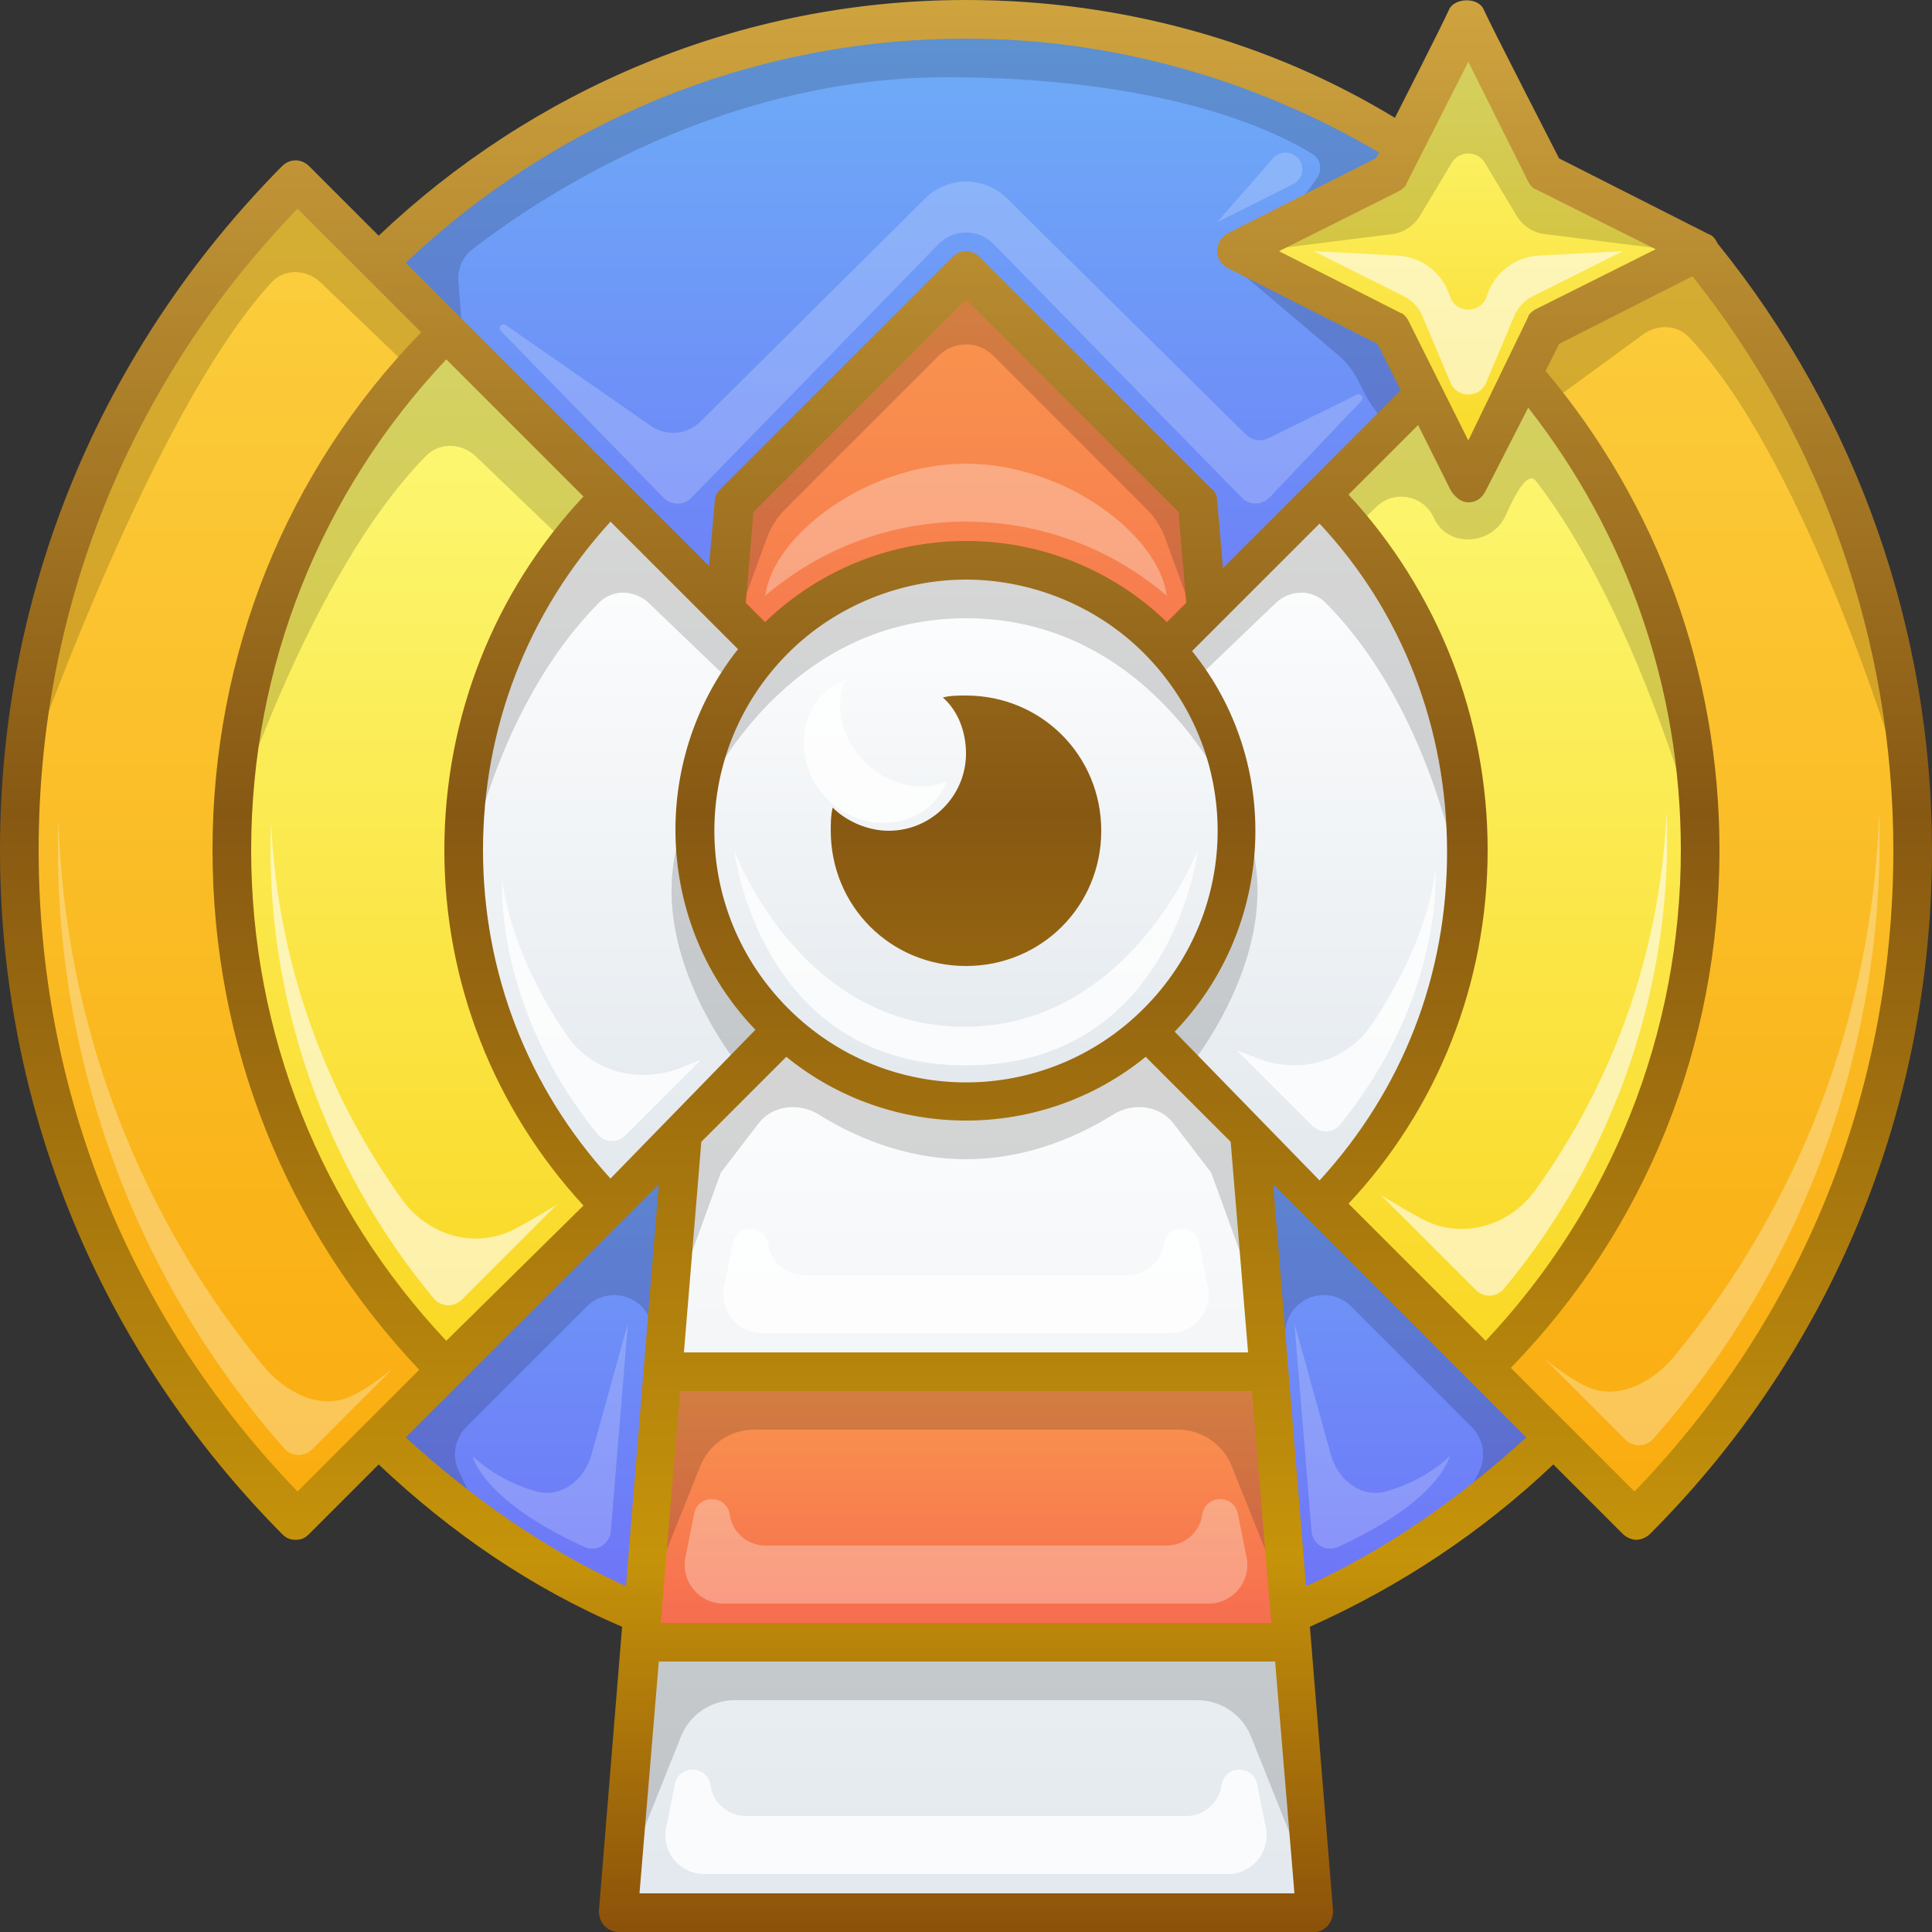 <svg width="100" height="100" viewBox="0 0 100 100" fill="none" xmlns="http://www.w3.org/2000/svg"><rect x="0" y="0" width="100" height="100" fill="#333333" stroke="none"/><path d="M58 52H42L19.6 74.4C27.4 82.2 38.1 87 50 87C61.9 87 72.6 82.2 80.4 74.4L58 52Z" fill="url(#paint0_linear)"/><path d="M50 44L80.4 13.6C72.6 5.8 61.9 1 50 1C38.1 1 27.4 5.8 19.6 13.6L50 44Z" fill="url(#paint1_linear)"/><path fill-rule="evenodd" clip-rule="evenodd" d="M36.027 50L32 99H68L63.973 50H36.027Z" fill="url(#paint2_linear)"/><path fill-rule="evenodd" clip-rule="evenodd" d="M38 26L50 14L62 26L63.397 43H36.603L38 26Z" fill="url(#paint3_linear)"/><path fill-rule="evenodd" clip-rule="evenodd" d="M15.4 9.4L50 44L81 13H87.9C94.9 21.4 99 32.2 99 44C99 57.5 93.5 69.8 84.6 78.6L50 44L15.4 78.6C6.5 69.8 1 57.5 1 44C1 30.5 6.5 18.2 15.4 9.4Z" fill="url(#paint4_linear)"/><path fill-rule="evenodd" clip-rule="evenodd" d="M23.1 17.1L50 44L23.1 70.9C16.3 64 12 54.5 12 44C12 33.5 16.3 24 23.1 17.1ZM50 44L76.9 70.9C83.7 64 88 54.5 88 44C88 33.5 83.7 24 76.9 17.1L50 44Z" fill="url(#paint5_linear)"/><path d="M76 25L80 17L88 13L80 9L76 1L72 9L64 13L72 17L76 25Z" fill="url(#paint6_linear)"/><path fill-rule="evenodd" clip-rule="evenodd" d="M31.6 25.6L50 44L31.6 62.4C26.9 57.7 24 51.2 24 44C24 36.8 26.9 30.3 31.6 25.6ZM50 44L68.4 62.4C73.1 57.7 76 51.2 76 44C76 36.8 73.1 30.3 68.4 25.6L50 44Z" fill="url(#paint7_linear)"/><path d="M50 57C57.732 57 64 50.732 64 43C64 35.268 57.732 29 50 29C42.268 29 36 35.268 36 43C36 50.732 42.268 57 50 57Z" fill="url(#paint8_linear)"/><path d="M33.2 85H66.8L65.7 71H34.3L33.2 85Z" fill="url(#paint9_linear)"/><path fill-rule="evenodd" clip-rule="evenodd" d="M24.421 12.931C23.926 13.32 23.677 13.934 23.727 14.562L24 18L19.5 13.5C19.5 13.5 32 1 50 1C68 1 72.5 8 72.5 8L66.5 11.5L68.147 9.251C68.457 8.828 68.38 8.248 67.934 7.972C66.017 6.783 60.315 4 48.95 4C36.768 4 27.143 10.798 24.421 12.931ZM50 32C60 32 64 42 64 42C64 42 63.619 38.698 61.641 35.422L66.015 31.227C66.745 30.526 67.891 30.474 68.604 31.192C74.309 36.935 75.613 46 75.613 46C75.613 46 76.462 35.485 69.87 27.564L71.243 26.232C72.166 25.336 73.698 25.633 74.219 26.808C74.917 28.379 77.246 28.241 77.938 26.667C78.517 25.351 79.116 24.399 79.5 24.896C84.572 31.456 87.577 42.4 87.577 42.4C87.577 42.4 90.135 31.502 79.004 20.004L80 21L85.041 17.313C85.776 16.775 86.788 16.794 87.417 17.452C93.706 24.037 98.613 41 98.613 41C98.613 41 99.5 27 87.5 13L80.038 16.5L78.5 19.5L79 20L75.826 24.896L73.5 20.5L73.3 20.7C73.436 20.319 73.5 20 73.5 20L71 16L63.5 13.5L69.263 18.376C69.747 18.786 70.12 19.315 70.396 19.887C71.07 21.284 71.622 21.84 72.063 21.937L68.5 25.5L68.857 26.431C68.586 26.15 68.305 25.872 68.013 25.6L62 31.613V26L50 14L38 26V32L31.6 25.6C23 33.613 24 46 24 46C24 46 25.304 36.935 31.009 31.192C31.721 30.474 32.868 30.526 33.598 31.227L38.13 35.574C38.567 34.877 39.064 34.221 39.613 33.613L38.133 32.133L39.697 27.834C39.897 27.285 40.214 26.786 40.627 26.372L48.586 18.414C49.367 17.633 50.633 17.633 51.414 18.414L59.373 26.372C59.786 26.786 60.103 27.285 60.303 27.834L61.764 31.85L60.194 33.419C58.103 30.993 54.895 29 50 29C37.5 29 36 42 36 42C36 42 40 32 50 32ZM40.5 53.5C40.5 53.5 35.5 49.5 35.697 42.004C32.5 48.5 38.5 55.5 38.5 55.5L40.5 53.5ZM61.414 55.414L64.687 58.687V66.187L62.687 60.687L60.725 58.131C60.007 57.196 58.618 57.063 57.619 57.689C55.967 58.724 53.268 60 50 60C46.732 60 44.033 58.724 42.381 57.689C41.382 57.063 39.993 57.196 39.275 58.131L37.313 60.687L35.313 66.187V58.687L40.613 53.387C43.096 55.633 46.389 57 50 57C53.612 57 56.904 55.633 59.387 53.387L59.427 53.427C60.071 52.872 64.331 48.93 64.149 42C67.145 48.086 62.066 54.615 61.414 55.414ZM30.649 26.013L22.636 18C11.5 29.5 12.036 42.4 12.036 42.4C12.036 42.4 15.968 29.794 22.051 23.597C22.759 22.875 23.904 22.926 24.634 23.626L29.165 27.974C29.602 27.276 30.099 26.62 30.649 26.013ZM22.617 17.013L15.324 9.5C2 22 1 41 1 41C1 41 7.599 21.631 14.044 14.623C14.728 13.879 15.872 13.926 16.602 14.626L21.134 18.974C21.571 18.276 22.068 17.62 22.617 17.013ZM76.858 8.429L78.499 11.165C78.815 11.692 79.356 12.044 79.966 12.121L87 13L80 10L76 2L72 10L65 13L72.034 12.121C72.644 12.044 73.185 11.692 73.501 11.165L75.142 8.429C75.531 7.782 76.469 7.782 76.858 8.429ZM64.754 89.886L68 98L67 85H33L32 98L35.246 89.886C35.701 88.747 36.804 88 38.031 88H61.969C63.196 88 64.299 88.747 64.754 89.886ZM67 84L63.754 75.886C63.299 74.747 62.196 74 60.969 74H39.031C37.804 74 36.701 74.747 36.246 75.886L33 84L34 71H34.206H66L67 84ZM34.206 71L33.756 68.66C33.453 67.084 31.512 66.488 30.378 67.623L24.135 73.865C23.536 74.464 23.379 75.374 23.743 76.139L25 78.781L19.6 74.4L35.313 58.687L34.206 71ZM69.936 67.623C68.801 66.488 66.86 67.084 66.557 68.66L66.108 71L65 58.687L80.713 74.4L75.314 78.781L76.57 76.139C76.934 75.374 76.777 74.464 76.179 73.865L69.936 67.623Z" fill="black" fill-opacity="0.16"/><path fill-rule="evenodd" clip-rule="evenodd" d="M66.928 9.536L63 11.5L65.892 8.195C66.221 7.819 66.799 7.8 67.153 8.153C67.57 8.57 67.456 9.272 66.928 9.536ZM36.249 21.826C35.564 22.506 34.491 22.6 33.699 22.05L26.182 16.828C25.983 16.69 25.755 16.959 25.925 17.132L34.351 25.766C34.743 26.168 35.39 26.168 35.783 25.765L48.571 12.639C49.355 11.834 50.647 11.833 51.433 12.635L64.275 25.759C64.671 26.164 65.324 26.159 65.714 25.748L70.464 20.748C70.618 20.586 70.431 20.332 70.231 20.43L65.638 22.686C65.256 22.874 64.797 22.799 64.494 22.5L52.114 10.261C50.943 9.104 49.059 9.106 47.891 10.266L36.249 21.826ZM32.5 68.5L31.616 79.255C31.561 79.925 30.87 80.351 30.257 80.073C24.929 77.653 24.462 75.366 24.462 75.366C24.462 75.366 25.642 76.601 27.747 77.192C29.044 77.556 30.25 76.601 30.61 75.303L32.5 68.5ZM67.884 79.255L67 68.5L68.89 75.303C69.25 76.601 70.456 77.556 71.753 77.192C73.858 76.601 75.038 75.366 75.038 75.366C75.038 75.366 74.571 77.653 69.243 80.073C68.63 80.351 67.939 79.925 67.884 79.255Z" fill="white" fill-opacity="0.2"/><path fill-rule="evenodd" clip-rule="evenodd" d="M50 27C46.033 27 42.404 28.444 39.61 30.833C40.036 27.645 44.93 24 50 24C55.07 24 59.964 27.645 60.391 30.833C57.596 28.444 53.967 27 50 27ZM37.771 78.397C37.623 77.357 36.137 77.316 35.931 78.345L35.478 80.608C35.231 81.845 36.178 83 37.44 83H62.56C63.822 83 64.769 81.845 64.522 80.608L64.069 78.345C63.863 77.316 62.378 77.357 62.229 78.397C62.098 79.317 61.31 80 60.38 80H39.62C38.69 80 37.902 79.317 37.771 78.397ZM18.092 72.301C16.503 72.989 14.73 72.034 13.628 70.697C7.28 62.994 3.361 53.175 3.024 42.499C2.65 54.354 6.863 66.108 14.725 74.98C15.101 75.404 15.755 75.416 16.156 75.015L20.316 70.855C19.383 71.586 18.72 72.029 18.092 72.301ZM86.663 70.198C85.561 71.534 83.788 72.489 82.199 71.801C81.571 71.529 80.908 71.086 79.975 70.356L84.135 74.515C84.536 74.916 85.19 74.904 85.566 74.48C93.428 65.608 97.642 53.854 97.267 42C96.931 52.675 93.011 62.495 86.663 70.198Z" fill="white" fill-opacity="0.3"/><path fill-rule="evenodd" clip-rule="evenodd" d="M75.078 19.811C75.422 20.627 76.578 20.627 76.922 19.811L78.38 16.349C78.565 15.909 78.901 15.549 79.328 15.336L84 13L79.662 13.228C78.454 13.292 77.402 14.075 76.995 15.215L76.942 15.363C76.626 16.248 75.374 16.248 75.058 15.363L75.005 15.215C74.598 14.075 73.546 13.292 72.338 13.228L68 13L72.672 15.336C73.099 15.549 73.435 15.909 73.62 16.349L75.078 19.811ZM14.031 42.5C13.661 51.46 16.732 60.338 22.457 67.215C22.826 67.658 23.494 67.678 23.901 67.27L28.822 62.349C28.023 62.848 27.31 63.263 26.64 63.615C24.599 64.687 22.143 63.948 20.8 62.075C16.817 56.516 14.332 49.786 14.031 42.5ZM77.835 66.716C83.56 59.839 86.631 50.96 86.26 42.001C85.959 49.286 83.475 56.016 79.491 61.575C78.148 63.449 75.693 64.187 73.652 63.116C72.981 62.764 72.268 62.348 71.469 61.85L76.39 66.771C76.797 67.178 77.466 67.159 77.835 66.716Z" fill="white" fill-opacity="0.6"/><path fill-rule="evenodd" clip-rule="evenodd" d="M43.733 35.198C43.196 36.589 43.548 38.227 44.757 39.436C45.965 40.644 47.604 40.997 48.994 40.459C48.081 42.822 44.831 43.367 42.828 41.364C40.826 39.361 41.371 36.111 43.733 35.198ZM49.91 53.143C41.338 53.143 38 44 38 44C38 44 39.286 55.143 50 55.143C60.714 55.143 62 44 62 44C62 44 58.481 53.143 49.91 53.143ZM34.931 92.346C35.137 91.316 36.623 91.357 36.771 92.397C36.902 93.317 37.69 94 38.62 94H61.38C62.31 94 63.098 93.317 63.229 92.397C63.378 91.357 64.863 91.316 65.069 92.346L65.522 94.608C65.769 95.845 64.823 97 63.56 97H36.44C35.178 97 34.231 95.845 34.478 94.608L34.931 92.346ZM30.929 58.709C25.491 52.005 26 45.5 26 45.5C26 45.5 26.189 48.925 29.305 53.544C30.594 55.456 33.029 56.116 35.181 55.288C35.84 55.033 36.291 54.849 36.291 54.849L32.37 58.77C31.963 59.178 31.293 59.157 30.929 58.709ZM74.291 45.001C74.291 45.001 74.8 51.505 69.362 58.21C68.999 58.657 68.329 58.679 67.921 58.271L64 54.35C64 54.35 64.451 54.534 65.111 54.788C67.262 55.617 69.698 54.956 70.986 53.045C74.102 48.425 74.291 45.001 74.291 45.001ZM39.771 64.397C39.623 63.357 38.137 63.316 37.931 64.346L37.478 66.608C37.231 67.845 38.178 69 39.44 69H60.56C61.822 69 62.769 67.845 62.522 66.608L62.069 64.346C61.863 63.316 60.378 63.357 60.229 64.397C60.098 65.317 59.31 66 58.38 66H41.62C40.69 66 39.902 65.317 39.771 64.397Z" fill="white" fill-opacity="0.8"/><path fill-rule="evenodd" clip-rule="evenodd" d="M88.4 12.1C88.7 12.2 88.8 12.4 88.9 12.6C96.1 21.5 100 32.6 100 44C100 57.4 94.8 70 85.4 79.4C85.2 79.6 84.9 79.7 84.7 79.7C84.5 79.7 84.2 79.6 84 79.4L80.4 75.8C76.7 79.3 72.5 82.1 67.8 84.2L69 98.9C69 99.2 68.9 99.5 68.7 99.7C68.5 99.9 68.3 100 68 100H32C31.8 100 31.5 99.9 31.3 99.7C31.1 99.5 31 99.2 31 98.9L32.2 84.2C27.5 82.2 23.3 79.3 19.6 75.8L16 79.4C15.8 79.6 15.6 79.7 15.3 79.7C15 79.7 14.8 79.6 14.6 79.4C5.2 69.9 0 57.4 0 44C0 30.6 5.2 18.1 14.6 8.6C15 8.2 15.6 8.2 16 8.6L19.6 12.2C27.5 4.7 38.2 5.92625e-05 50 5.92625e-05C58.1 5.92625e-05 65.8 2.2 72.2 6.1C72.2 6.1 74.739 1.11 75 0.5C75.261 -0.11 76.51 -0.178 76.8 0.5C77.091 1.178 80.7 8.2 80.7 8.2L88.4 12.1ZM79.1 9.4L76 3.2L72.8 9.5C72.8 9.6 72.6 9.8 72.4 9.9L66.2 13L72.5 16.2C72.6 16.2 72.8 16.4 72.9 16.6L76 22.8L79.1 16.4C79.1 16.3 79.3 16.1 79.5 16L85.7 12.9L79.5 9.8C79.4 9.8 79.2 9.6 79.1 9.4ZM13 44C13 53.5 16.6 62.5 23.1 69.4L30.2 62.4C25.6 57.4 23 50.9 23 44C23 37.1 25.6 30.6 30.2 25.7L23.1 18.6C16.6 25.5 13 34.5 13 44ZM31.6 27C27.3 31.7 25 37.7 25 44C25 50.3 27.3 56.3 31.6 61L39.1 53.3C33.9 47.9 33.6 39.4 38.2 33.6L31.6 27ZM40.8 33.8C35.7 38.9 35.7 47.1 40.8 52.2C45.9 57.3 54.1 57.3 59.2 52.2C64.3 47.1 64.3 38.9 59.2 33.8C56.7 31.3 53.3 30 50 30C46.7 30 43.3 31.3 40.8 33.8ZM38.6 31.2L39.6 32.2C45.4 26.6 54.6 26.6 60.4 32.2L61.4 31.2L61 26.5L50 15.5L39 26.5L38.6 31.2ZM65.8 84L64.8 72H35.2L34.2 84H65.8ZM36.3 59.1L35.4 70H64.6L63.7 59.1L59.3 54.7C56.6 56.9 53.3 58 50 58C46.7 58 43.4 56.9 40.7 54.7L36.3 59.1ZM61.7 33.7C66.4 39.5 66 48 60.8 53.4L68.3 61.1C72.6 56.4 74.9 50.5 74.9 44.1C74.9 37.7 72.6 31.7 68.3 27.1L61.7 33.7ZM69.8 25.6C74.4 30.6 77 37.1 77 44C77 50.9 74.4 57.4 69.8 62.3L76.9 69.4C83.4 62.5 87 53.5 87 44C87 35.6 84.2 27.6 79.1 21.1L76.9 25.4C76.7 25.8 76.4 26 76 26C75.6 26 75.3 25.7 75.1 25.4L73.4 22L69.8 25.6ZM71.4 7.9C65.1 4.2 57.8 2 50 2C38.8 2 28.6 6.4 21 13.6L36.7 29.3L37 25.9C37 25.7 37.1 25.5 37.3 25.3L49.3 13.3C49.7 12.9 50.3 12.9 50.7 13.3L62.7 25.3C62.9 25.4 63 25.7 63 25.9L63.3 29.4L72.5 20.2L71.3 17.8L63.6 13.9C63.2 13.7 63 13.4 63 13C63 12.6 63.2 12.3 63.5 12.1L71.2 8.2L71.4 7.9ZM2 44C2 56.5 6.7 68.2 15.4 77.2L21.7 70.9C14.8 63.6 11 54.1 11 44C11 33.9 14.8 24.4 21.8 17.2L15.4 10.8C6.7 19.8 2 31.5 2 44ZM34.1 61.3L21 74.4C24.4 77.5 28.2 80.2 32.4 82.1L34.1 61.3ZM34.1 86L33.1 98H67L66 86H34.1ZM65.9 61.3L67.6 82.1C71.8 80.2 75.6 77.5 79 74.4L65.9 61.3ZM78.2 70.8L84.6 77.2C93.3 68.2 98 56.5 98 44C98 33.2 94.3 22.7 87.6 14.3L80.7 17.8L80 19.2C85.8 26.1 89 34.8 89 44C89 54.1 85.2 63.6 78.2 70.8ZM48.8 36.1C49.2 36 49.6 36 50 36C53.9 36 57 39.1 57 43C57 46.9 53.9 50 50 50C46.1 50 43 46.9 43 43C43 42.6 43 42.2 43.1 41.8C43.8 42.5 44.9 43 46 43C48.2 43 50 41.2 50 39C50 37.9 49.6 36.8 48.8 36.1Z" fill="url(#paint10_linear)"/><defs><linearGradient id="paint0_linear" x1="50" y1="52" x2="50" y2="87" gradientUnits="userSpaceOnUse"><stop stop-color="#6EAEF7"/><stop offset="0.964" stop-color="#6E6FF7"/></linearGradient><linearGradient id="paint1_linear" x1="50" y1="1" x2="50" y2="44" gradientUnits="userSpaceOnUse"><stop stop-color="#6EAEF7"/><stop offset="0.964" stop-color="#6E6FF7"/></linearGradient><linearGradient id="paint2_linear" x1="50.45" y1="50" x2="50.45" y2="99" gradientUnits="userSpaceOnUse"><stop stop-color="white"/><stop offset="1" stop-color="#E2E8ED"/></linearGradient><linearGradient id="paint3_linear" x1="50" y1="14" x2="50" y2="43" gradientUnits="userSpaceOnUse"><stop stop-color="#F9984D"/><stop offset="1" stop-color="#F66A50"/></linearGradient><linearGradient id="paint4_linear" x1="50" y1="6.446" x2="50" y2="78.6" gradientUnits="userSpaceOnUse"><stop stop-color="#FBD041"/><stop offset="1" stop-color="#FAAC0F"/></linearGradient><linearGradient id="paint5_linear" x1="50" y1="14.804" x2="50" y2="70.9" gradientUnits="userSpaceOnUse"><stop stop-color="#FCFC7D"/><stop offset="1" stop-color="#FAD723"/></linearGradient><linearGradient id="paint6_linear" x1="76" y1="-0.024" x2="76" y2="25" gradientUnits="userSpaceOnUse"><stop stop-color="#FCFC7D"/><stop offset="1" stop-color="#FAD723"/></linearGradient><linearGradient id="paint7_linear" x1="50.65" y1="25.6" x2="50.65" y2="62.4" gradientUnits="userSpaceOnUse"><stop stop-color="white"/><stop offset="1" stop-color="#E2E8ED"/></linearGradient><linearGradient id="paint8_linear" x1="50.35" y1="29" x2="50.35" y2="57" gradientUnits="userSpaceOnUse"><stop stop-color="white"/><stop offset="1" stop-color="#E2E8ED"/></linearGradient><linearGradient id="paint9_linear" x1="50" y1="71" x2="50" y2="85" gradientUnits="userSpaceOnUse"><stop stop-color="#F9984D"/><stop offset="1" stop-color="#F66A50"/></linearGradient><linearGradient id="paint10_linear" x1="50.042" y1="100.967" x2="50.042" y2="4.86924e-07" gradientUnits="userSpaceOnUse"><stop stop-color="#894E0A"/><stop offset="0.203" stop-color="#C6940A"/><stop offset="0.583" stop-color="#875812"/><stop offset="1" stop-color="#CFA43F"/></linearGradient></defs></svg>